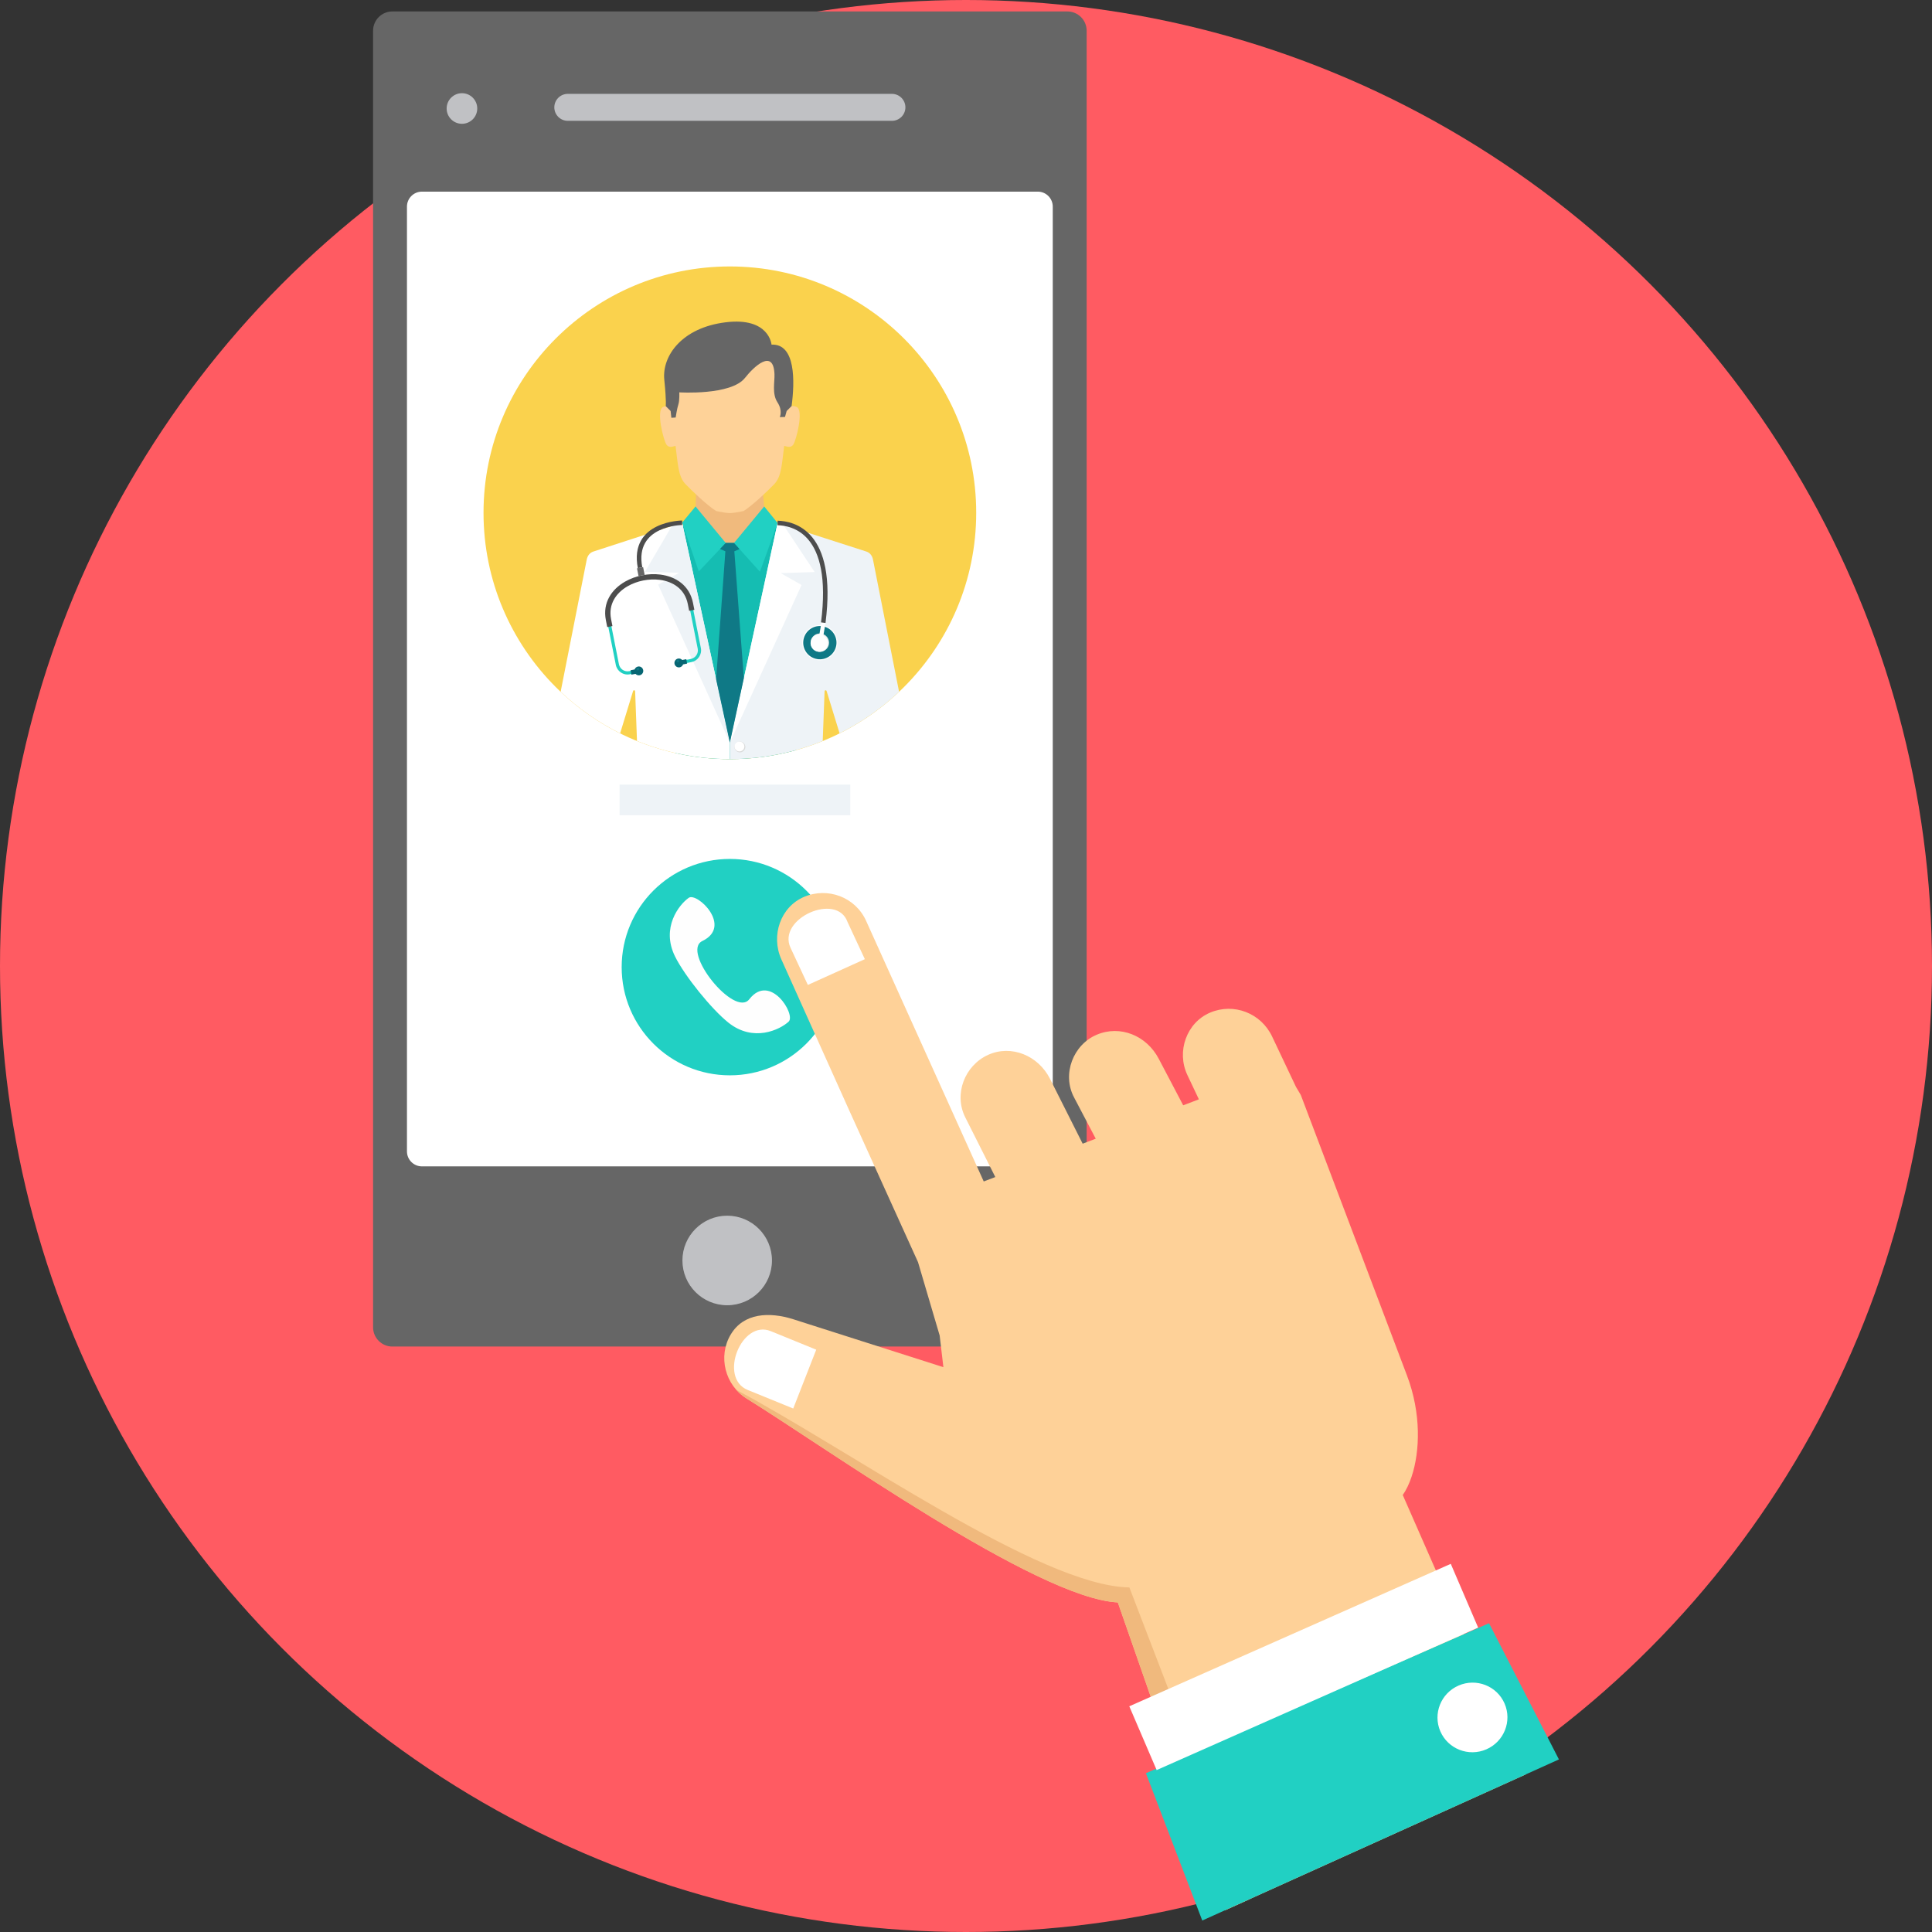 <?xml version="1.0" encoding="iso-8859-1"?>
<!-- Uploaded to: SVG Repo, www.svgrepo.com, Generator: SVG Repo Mixer Tools -->
<svg version="1.1" id="Layer_1" xmlns="http://www.w3.org/2000/svg" xmlns:xlink="http://www.w3.org/1999/xlink" 
	 viewBox="0 0 512 512" xml:space="preserve">
<rect x="0" y="0" width="512" height="512" fill="#333333" stroke="none"/>
<circle style="fill:#FF5B62;" cx="256" cy="256" r="256"/>
<path style="fill:#666666;" d="M103.982,3.034h178.881c2.823,0,5.113,2.29,5.113,5.113v343.59c0,2.823-2.29,5.113-5.113,5.113
	H103.982c-2.823,0-5.113-2.29-5.113-5.113V8.147C98.87,5.324,101.158,3.034,103.982,3.034z"/>
<path style="fill:#FFFFFF;" d="M111.821,50.784H275.02c2.194,0,3.972,1.779,3.972,3.972V305.13c0,2.194-1.779,3.972-3.972,3.972
	H111.821c-2.194,0-3.972-1.779-3.972-3.972V54.755C107.848,52.561,109.627,50.784,111.821,50.784z"/>
<g>
	<path style="fill:#C0C1C4;" d="M150.475,24.876h85.89c1.974,0,3.575,1.6,3.575,3.573l0,0c0,1.973-1.601,3.573-3.575,3.573h-85.89
		c-1.974,0-3.575-1.6-3.575-3.573l0,0C146.9,26.476,148.501,24.876,150.475,24.876z"/>
	<circle style="fill:#C0C1C4;" cx="192.714" cy="334.038" r="11.866"/>
	<circle style="fill:#C0C1C4;" cx="122.421" cy="28.752" r="4.055"/>
</g>
<circle style="fill:#21D0C3;" cx="193.422" cy="256.299" r="28.673"/>
<path style="fill:#FEFEFE;" d="M182.52,237.931c-2.591,1.833-7.372,7.931-3.644,15.505c2.545,5.168,9.69,14.023,14.189,17.598
	c6.614,5.243,13.583,1.866,15.926-0.281c1.995-1.829-4.886-13.057-10.42-5.944c-3.889,4.997-18.138-12.692-12.443-15.431
	C194.247,245.47,184.732,236.37,182.52,237.931z"/>
<circle style="fill:#FAD24D;" cx="193.422" cy="135.895" r="65.283"/>
<path style="fill:#B3B3B3;" d="M184.321,134.217c6.064,0,12.129,0,18.193,0l0.102,1.243l-8.892,13.483l-9.551-13.611l0.148-1.109
	L184.321,134.217L184.321,134.217z"/>
<path style="fill:#F0BA7D;" d="M184.442,130.835l-0.157,7.602l-12.9,7.053v25.86h21.718h21.713v-25.86l-11.991-7.45l-0.656-7.602
	L184.442,130.835z"/>
<path style="fill:#FED298;" d="M178.478,108.661c0,0-0.739-1.626-2.725-0.822c-1.986,0.803,0.088,8.836,0.85,9.959
	c0.758,1.118,1.977,0.406,2.425,0.365c0.633,4.79,0.689,8.087,2.605,10.106c1.815,1.912,5.972,5.806,8.161,7.164
	c1.483,0.314,2.591,0.499,3.63,0.55c1.039-0.056,2.148-0.241,3.63-0.55c2.19-1.358,6.347-5.252,8.161-7.164
	c1.917-2.018,1.972-5.317,2.605-10.106c0.443,0.042,1.668,0.758,2.425-0.365c0.758-1.123,2.835-9.15,0.85-9.959
	c-1.986-0.803-2.725,0.822-2.725,0.822s1.963-6.31-1.524-12.517c-2.392-4.254-7.843-6.461-13.418-6.623
	c-5.57,0.162-11.025,2.369-13.418,6.623c-3.492,6.208-1.524,12.517-1.524,12.517H178.478z"/>
<path style="fill:#15BDB2;" d="M177.956,140.678l3.09-1.215l2.489-2.236l8.79,6.665h2.19l8.794-6.674l5.579,3.464l9.69,16.475
	l-7.676,41.648c-5.565,1.543-11.427,2.369-17.482,2.369c-4.937,0-9.75-0.55-14.374-1.594l-13.759-41.111l12.664-17.791
	L177.956,140.678L177.956,140.678z"/>
<g>
	<path style="fill:#21D0C3;" d="M206.067,138.595l-3.547-4.378l-7.999,9.672l6.869,7.63l4.684-12.928L206.067,138.595z"/>
	<path style="fill:#21D0C3;" d="M180.77,138.516l3.552-4.3l8.004,9.672l-7.141,7.551l-4.415-12.928L180.77,138.516L180.77,138.516z"
		/>
</g>
<path style="fill:#FFFFFF;" d="M180.77,138.516l-23.523,7.649c-0.956,0.309-1.557,1.123-1.751,2.111l-6.919,35.052
	c4.66,4.406,9.968,8.129,15.764,11.015l3.436-11.224c0.037-0.13,0.162-0.208,0.295-0.194s0.236,0.125,0.245,0.258l0.494,13.177
	c7.593,3.095,15.902,4.804,24.604,4.804v-4.378l-12.651-58.279L180.77,138.516z"/>
<g>
	<path style="fill:#EEF3F7;" d="M180.77,138.516l-2.693,0.826l-7.136,12.179l9.011,0.281l-5.533,3.15l19.006,41.841l-12.651-58.279
		L180.77,138.516L180.77,138.516z"/>
	<path style="fill:#EEF3F7;" d="M206.067,138.595l23.528,7.57c0.956,0.309,1.557,1.123,1.751,2.111l6.918,35.052
		c-4.66,4.406-9.968,8.129-15.764,11.02l-3.441-11.224c-0.037-0.13-0.162-0.208-0.295-0.194c-0.134,0.014-0.236,0.125-0.241,0.258
		l-0.494,13.177c-7.593,3.095-15.902,4.804-24.604,4.804l0,0v-4.378l12.646-58.201L206.067,138.595z"/>
</g>
<path style="fill:#FFFFFF;" d="M206.067,138.595l1.496,0.457l8.337,12.549l-9.011,0.281l5.533,3.15l-18.997,41.762l12.646-58.201
	h-0.004V138.595z"/>
<path style="fill:#D9DADA;" d="M196.09,196.519c-0.794,0-1.436,0.642-1.436,1.432c0,0.794,0.642,1.432,1.436,1.432
	c0.794,0,1.436-0.642,1.436-1.432S196.884,196.519,196.09,196.519z"/>
<path style="fill:#666666;" d="M206.648,110.541l1.385-0.046l0.443-1.58l1.307-1.302c0.859-6.484,1.113-16.573-5.321-16.281
	c0,0-0.582-7.358-12.189-5.916c-11.611,1.441-16.854,8.938-16.23,15.191c0.624,6.254,0.374,7.011,0.374,7.011l1.302,1.302
	l0.199,1.796l1.141-0.074c0,0,0.355-2.406,0.712-3.464c0.355-1.058,0.245-3.201,0.245-3.201s13.713,0.873,17.417-3.839
	c2.291-2.91,7.542-7.953,7.811-0.97c0.079,2.069-0.693,5.173,0.78,7.436c1.473,2.259,0.624,3.94,0.624,3.94L206.648,110.541
	L206.648,110.541z"/>
<path style="fill:#0F7986;" d="M193.42,196.792l3.704-17.062l-2.517-33.629l1.371-0.587l-1.464-1.631h-2.19l-1.506,1.594
	l1.413,0.624l-2.457,33.902L193.42,196.792z"/>
<path style="fill:#FFFFFF;" d="M195.96,196.519c-0.721,0-1.307,0.587-1.307,1.307c0,0.721,0.587,1.307,1.307,1.307
	s1.307-0.587,1.307-1.307C197.268,197.106,196.681,196.519,195.96,196.519z"/>
<path style="fill:#FEFEFE;" d="M216.472,174.922c-2.55-0.439-4.254-2.859-3.816-5.408c0.439-2.55,2.863-4.259,5.408-3.816
	c2.55,0.439,4.254,2.863,3.816,5.408C221.442,173.657,219.017,175.365,216.472,174.922z"/>
<path style="fill:#0F7986;" d="M216.519,174.654c-2.401-0.416-4.009-2.693-3.593-5.094c0.416-2.397,2.693-4.009,5.094-3.593
	c2.401,0.416,4.009,2.698,3.593,5.094C221.197,173.457,218.92,175.07,216.519,174.654z"/>
<path style="fill:#EBECEC;" d="M216.851,172.715c-1.325-0.231-2.217-1.492-1.991-2.818c0.231-1.325,1.492-2.217,2.817-1.986
	c1.325,0.231,2.217,1.492,1.991,2.818c-0.231,1.325-1.492,2.217-2.817,1.991V172.715z"/>
<path style="fill:#FEFEFE;" d="M217.138,168.17l1.072,0.185l0.577-3.339l-1.072-0.185L217.138,168.17z"/>
<path style="fill:#21D0C3;" d="M181.241,175.851l2.009-0.397c0.854-0.171,1.561-0.67,2.009-1.344s0.647-1.52,0.476-2.374
	l-2.36-11.898c-0.891-4.489-4.401-6.781-8.42-7.289c-1.538-0.194-3.15-0.125-4.711,0.185c-1.561,0.309-3.081,0.859-4.424,1.626
	c-3.505,2-5.871,5.45-4.979,9.949l2.36,11.898c0.171,0.854,0.675,1.561,1.344,2.009l0,0c0.675,0.453,1.52,0.647,2.369,0.476
	l2.009-0.397l-0.162-0.826l-2.009,0.397c-0.628,0.125-1.247-0.019-1.737-0.346l0,0c-0.494-0.332-0.863-0.85-0.988-1.473
	l-2.36-11.903c-0.808-4.083,1.353-7.224,4.563-9.052c1.271-0.721,2.698-1.243,4.176-1.533s2.997-0.36,4.443-0.176
	c3.672,0.466,6.887,2.545,7.695,6.619l2.36,11.903c0.125,0.624-0.019,1.248-0.351,1.737c-0.332,0.494-0.85,0.863-1.473,0.988
	l-2.009,0.397l0.162,0.826L181.241,175.851L181.241,175.851z"/>
<path style="fill:#4D4D4D;" d="M184.012,161.597l-0.36-1.819c-0.919-4.628-4.535-6.988-8.66-7.51c-1.566-0.199-3.21-0.13-4.799,0.19
	c-1.594,0.314-3.136,0.877-4.508,1.658c-3.607,2.055-6.037,5.612-5.118,10.249l0.36,1.819l1.376-0.272l-0.36-1.819
	c-0.78-3.94,1.316-6.983,4.429-8.757c1.243-0.707,2.642-1.215,4.092-1.501c1.446-0.286,2.937-0.351,4.355-0.176
	c3.561,0.448,6.674,2.462,7.454,6.398l0.36,1.819l1.381-0.272L184.012,161.597z"/>
<g>
	<path style="fill:#076673;" d="M167.338,178.793l1.072-0.213c0.267,0.3,0.689,0.457,1.113,0.374
		c0.638-0.13,1.053-0.749,0.928-1.385c-0.13-0.638-0.749-1.053-1.385-0.928c-0.425,0.083-0.753,0.388-0.887,0.771l-1.072,0.213
		L167.338,178.793z"/>
	<path style="fill:#076673;" d="M182.095,175.86l-1.072,0.213c-0.134,0.383-0.462,0.689-0.887,0.771
		c-0.638,0.125-1.261-0.291-1.385-0.928c-0.125-0.638,0.291-1.261,0.928-1.385c0.425-0.083,0.845,0.074,1.113,0.374l1.076-0.213
		l0.231,1.169h-0.003V175.86z"/>
</g>
<path style="fill:#666666;" d="M170.843,152.35l-0.411-2.065l-0.812,0.162l-0.812,0.162l0.416,2.083
	c0.309-0.093,0.624-0.167,0.942-0.231c0.227-0.046,0.453-0.083,0.684-0.116L170.843,152.35z"/>
<g>
	<path style="fill:#0F7986;" d="M169.089,177.643c0.194-0.037,0.318-0.227,0.281-0.42c-0.037-0.194-0.227-0.318-0.42-0.281
		c-0.194,0.037-0.318,0.227-0.281,0.42C168.706,177.555,168.894,177.68,169.089,177.643z"/>
	<path style="fill:#0F7986;" d="M179.707,175.532c0.194-0.037,0.318-0.227,0.277-0.42c-0.037-0.194-0.227-0.318-0.42-0.281
		s-0.318,0.227-0.277,0.42c0.037,0.194,0.227,0.318,0.42,0.277V175.532z"/>
</g>
<path style="fill:#FEFEFE;" d="M216.722,172.692c-1.257-0.217-2.097-1.408-1.88-2.665c0.218-1.257,1.408-2.097,2.665-1.88
	c1.257,0.217,2.097,1.408,1.88,2.665C219.17,172.068,217.978,172.908,216.722,172.692z"/>
<g>
	<path style="fill:#4D4D4D;" d="M180.783,139.136c-0.037,0-12.715,0.106-10.572,11.196l-1.178,0.227
		c-2.415-12.503,11.699-12.618,11.736-12.623l0.014,1.197L180.783,139.136L180.783,139.136z"/>
	<path style="fill:#4D4D4D;" d="M206.081,137.995c2.069,0.056,6.069,0.619,9.145,4.364c3.011,3.663,5.122,10.393,3.543,22.729
		l-1.187-0.153c1.529-11.94-0.448-18.369-3.28-21.814c-2.772-3.367-6.379-3.875-8.249-3.926l0.028-1.197v-0.003H206.081z"/>
</g>
<path style="fill:#FED198;" d="M193.633,353.687h0.005c3.413-5.774,10.249-6.092,16.65-4.055l39.721,12.683l-0.988-8.397
	l-5.737-19.44l-18.101-39.925l-18.115-40.312c-2.835-6.314-0.217-13.921,6.032-16.568c6.249-2.642,13.574,0.046,16.424,6.351
	l31.177,69.074l3.067-1.169l-7.958-15.81c-3.109-6.18-0.139-13.755,6.032-16.563c6.175-2.803,13.316,0.176,16.429,6.351
	l8.646,17.181l3.468-1.321l-5.774-10.993c-3.215-6.124-0.213-13.921,6.032-16.563c6.249-2.647,13.21,0.231,16.429,6.356
	l6.489,12.351l4.157-1.584l-3.044-6.429c-2.96-6.249-0.213-13.917,6.032-16.559c6.249-2.642,13.464,0.102,16.424,6.351l6.31,13.316
	l1.288,2.171l28.142,74.339c3.82,10.087,3.45,20.152,1.21,26.835c-0.642,1.917-1.436,3.552-2.332,4.836l32.52,74.071l-79.573,35.948
	l-28.46-81.563c-21.403-0.988-77.914-41.421-98.366-54.03c-5.741-3.542-7.649-11.163-4.236-16.932L193.633,353.687L193.633,353.687z
	"/>
<path style="fill:#F0B97D;" d="M331.027,503.354l-6.333,2.863l-28.46-81.563c-21.403-0.988-77.914-41.421-98.366-54.03
	c-1.03-0.633-1.935-1.399-2.712-2.268c30.008,15.893,80.436,51.993,104.14,52.326l31.731,82.676L331.027,503.354L331.027,503.354z"
	/>
<path style="fill:#21D0C3;" d="M303.675,469.918l90.929-39.744l18.526,36.091l-94.518,42.696l-14.937-39.047V469.918z"/>
<g>
	<path style="fill:#FFFFFF;" d="M299.268,452.187l85.203-37.754l7.252,16.9l-85.198,37.754l-7.252-16.905L299.268,452.187z"/>
	<path style="fill:#FFFFFF;" d="M386.54,446.686c4.697-2.042,10.152,0.088,12.184,4.758c2.032,4.665-0.13,10.106-4.827,12.147
		c-4.697,2.042-10.152-0.093-12.189-4.758C379.681,454.164,381.843,448.728,386.54,446.686z"/>
	<path style="fill:#FFFFFF;" d="M224.606,244.347l4.586,9.843l-15.103,6.827l-4.591-9.843
		C205.886,243.428,221.789,236.347,224.606,244.347z M204.251,352.763L204.251,352.763l12.059,4.914l-6.096,15.594l-12.059-4.914
		c-7.838-3.196-1.672-18.766,6.101-15.593h-0.005V352.763z"/>
</g>
<rect x="164.199" y="207.934" style="fill:#EEF3F7;" width="61.131" height="8.106"/>
</svg>